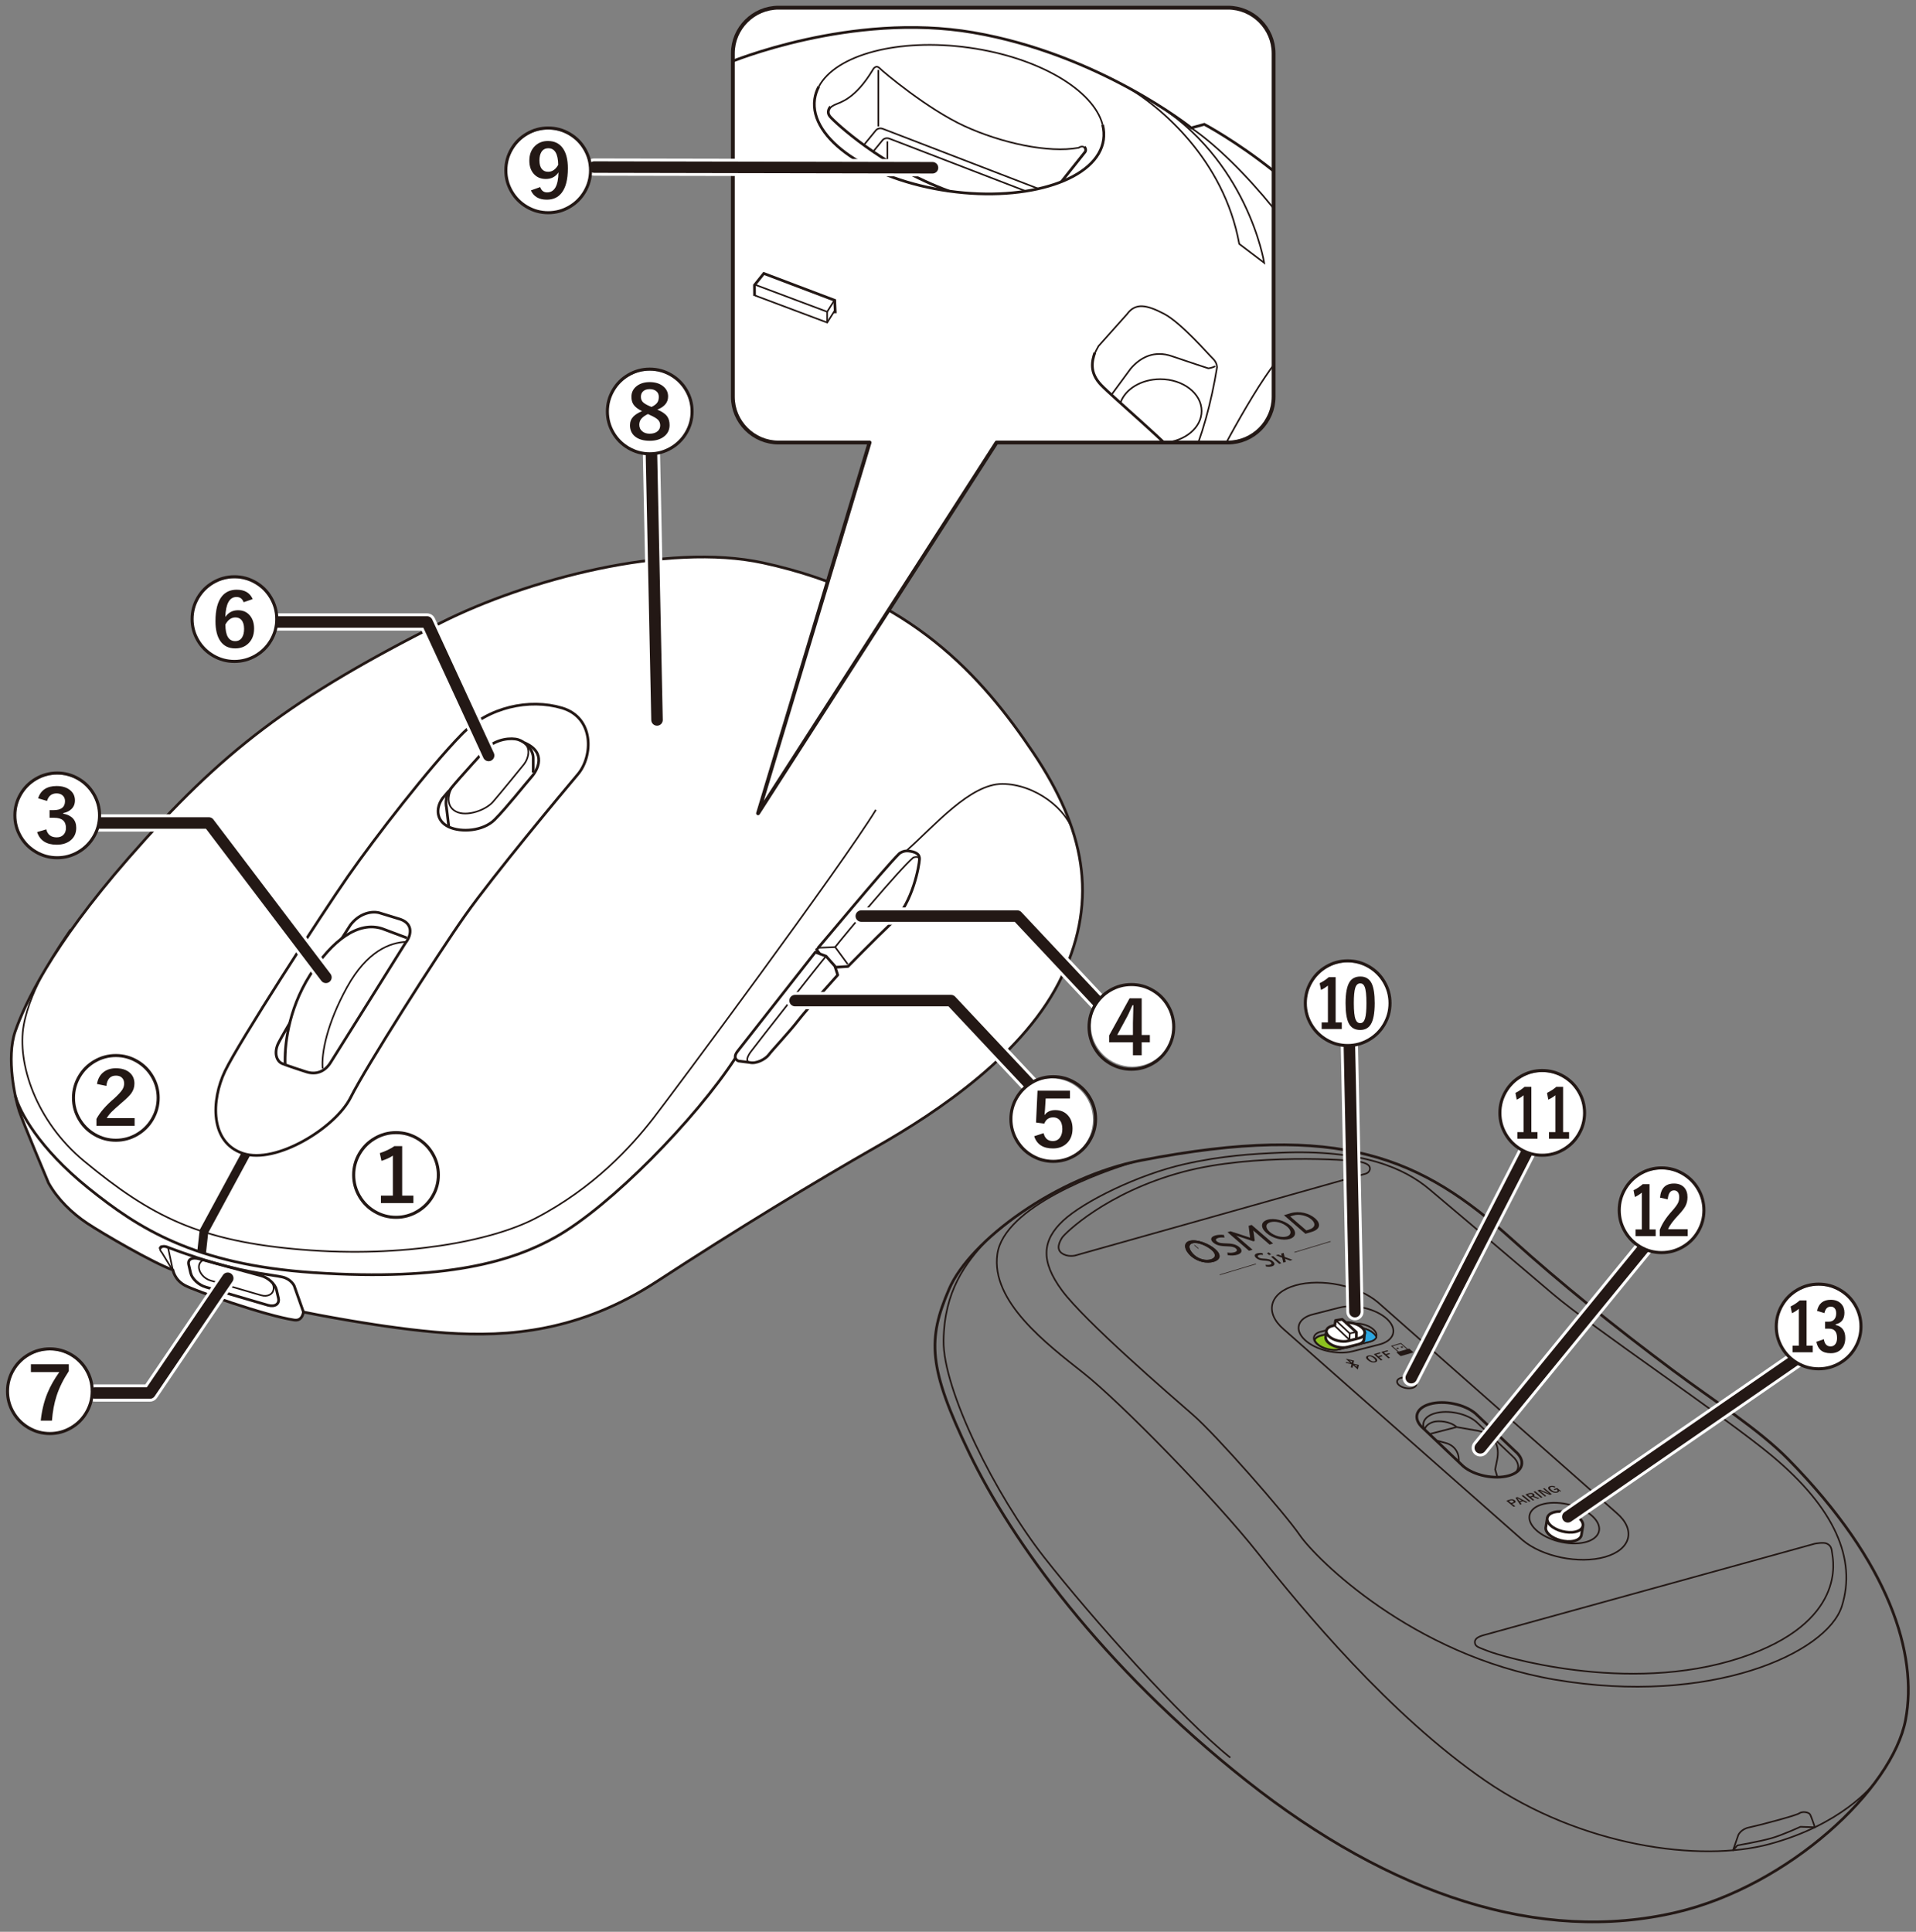 <?xml version="1.0" encoding="UTF-8"?>
<svg xmlns="http://www.w3.org/2000/svg" version="1.1" xmlns:xlink="http://www.w3.org/1999/xlink" viewBox="0 0 500 504.15">
  <rect x="0" y="0" width="500" height="504.15" fill="#808080" stroke="none"/>
  <defs>
    <clipPath id="clippath">
      <rect x="191.244" y="2" width="141.115" height="113.489" rx="11.935" ry="11.935" fill="none"/>
    </clipPath>
  </defs>
  <!-- Generator: Adobe Illustrator 28.6.0, SVG Export Plug-In . SVG Version: 1.2.0 Build 709)  -->
  <g>
    <g id="_レイヤー_1" data-name="レイヤー_1">
      <g>
        <path d="M79.188,342.405s21.242,4.382,37.328,5.464c16.086,1.081,34.739-.27,55.015-13.517,20.276-13.247,41.633-26.223,57.313-35.145,15.68-8.921,38.93-24.331,48.392-44.607,9.462-20.276,5.677-38.389-7.57-58.124-13.247-19.735-31.875-41.203-70.534-49.584-24.979-5.415-61.763,4.385-83.971,15.574-39.062,19.681-57.175,33.469-81.647,61.496-20.383,23.344-27.1,38.218-29.532,45.167-2.432,6.949,0,17.719,1.042,20.846s7.644,18.761,7.644,18.761c2.394,4.262,6.083,7.839,10.108,10.522s17.105,10.286,22.36,12.186c0,0,.387,2.525,3.095,3.995s21.096,7.936,28.557,9.055c1.548.232,2.167-.851,2.399-2.09Z" fill="#fff" stroke="#231815" stroke-linejoin="round" stroke-width=".709"/>
        <path d="M4.001,285.995c1.023,3.98,6.044,13.572,19.021,24.025s27.609,20.002,58.72,22.092c34.977,2.349,52.25-3.078,63.295-9.295,14.328-8.065,36.497-30.774,46.86-46.68" fill="none" stroke="#231815" stroke-linejoin="round" stroke-width=".709"/>
        <path d="M18.404,242.514c-3.05,4.429-10.453,15.148-12.22,25.012s3.093,24.994,15.754,35.483c17.464,14.468,30.183,20.907,56.832,23.115,26.649,2.208,49.568-2.279,60.807-8.098,15.464-8.006,25.324-18.993,30.919-26.207s49.158-65.876,58.079-80.475" fill="none" stroke="#231815" stroke-linejoin="round" stroke-width=".425"/>
        <path d="M45.204,331.742l-2.932-4.815s-1.161-1.238-.077-1.78" fill="none" stroke="#231815" stroke-linejoin="round" stroke-width=".425"/>
        <path d="M79.188,342.405l-2.413-6.837s-.76-1.753-3.082-2.295-8.513-1.006-17.645-3.637c-6.529-1.881-12.383-4.179-12.383-4.179,0,0-1.528-.642-1.925.453" fill="none" stroke="#231815" stroke-linejoin="round" stroke-width=".709"/>
        <line x1="45.068" y1="331.27" x2="43.898" y2="325.766" fill="none" stroke="#231815" stroke-linejoin="round" stroke-width=".425"/>
        <path d="M71.142,334.962c.188.417.286.851.27,1.274h0c-.059,1.493-1.525,2.302-3.258,1.798l-13.209-3.842c-1.733-.504-3.103-2.138-3.045-3.631h0c.029-.746.411-1.322,1.001-1.648" fill="none" stroke="#231815" stroke-linejoin="round" stroke-width=".425"/>
        <path d="M69.949,340.637l-16.225-4.736c-1.837-.499-3.629-2.159-3.981-3.689l-.489-2.124c-.352-1.53.946-2.047,2.783-1.549l16.142,4.41c1.837.499,3.629,2.159,3.981,3.689l.489,2.124c.352,1.53-.863,2.374-2.701,1.875Z" fill="none" stroke="#231815" stroke-linejoin="round" stroke-width=".709"/>
        <path d="M53.753,326.986l-2.285-.251.607-5.498c.017-.15.062-.296.135-.428l10.785-19.917,2.326.546-10.985,20.278-.582,5.271Z" fill="#231815"/>
        <path d="M236.684,221.888c7.299-6.488,16.491-17.302,24.872-17.302s17.157,6.523,18.73,13.307" fill="none" stroke="#231815" stroke-linejoin="round" stroke-width=".425"/>
        <g>
          <path d="M221.288,252.215l-4.461.297s-3.941-4.759-3.718-4.759,17.548-21.043,21.564-24.984c0,0,1.041-.892,2.528-.669s2.826.595,2.751,2.156-1.71,11.302-6.99,16.359-11.674,11.6-11.674,11.6Z" fill="#fff" stroke="#231815" stroke-linejoin="round" stroke-width=".709"/>
          <polyline points="213.495 247.347 217.942 247.159 221.214 251.62" fill="none" stroke="#231815" stroke-linejoin="round" stroke-width=".425"/>
          <path d="M217.942,247.159c2.454-3.123,16.656-20.151,20.374-23.348,0,0,1.413-.595,1.636.446" fill="none" stroke="#231815" stroke-linejoin="round" stroke-width=".425"/>
        </g>
        <path d="M90.788,228.736c-6.982,10.029-28.476,43.255-32.081,50.825s-3.965,18.564,4.686,21.447,24.151-6.669,28.116-14.599,22.529-37.127,29.918-47.581,25.412-32.081,29.377-36.767c3.965-4.686,4.326-14.779-4.145-17.302s-19.158-.275-26.133,6.849c-8.471,8.651-22.625,26.911-29.738,37.127Z" fill="none" stroke="#231815" stroke-linejoin="round" stroke-width=".709"/>
        <path d="M82.497,255.411s-8.561,14.238-9.823,16.761-.541,4.776.991,5.407,6.038,2.073,6.038,2.073c2.794.991,5.082-.039,6.524-2.292s19.61-31.321,19.61-31.321c1.352-1.622,2.253-4.866-1.352-6.128l-5.587-1.712c-2.343-.541-5.407.451-7.48,3.244l-8.921,13.968Z" fill="#fff" stroke="#231815" stroke-linejoin="round" stroke-width=".709"/>
        <path d="M74.414,277.867c-.207-4.433.604-14.075,6.462-23.357s12.706-14.148,18.834-12.166l6.488,2.433" fill="#fff" stroke="#231815" stroke-linejoin="round" stroke-width=".709"/>
        <path d="M84.202,278.865c-.378-4.059,1.2-11.871,6.383-21.26,5.183-9.389,11.194-11.661,15.437-11.802" fill="none" stroke="#231815" stroke-linejoin="round" stroke-width=".425"/>
        <path d="M117.192,206.343l-1.69,1.96c-1.96,2.771-1.554,6.015,1.622,7.502,3.177,1.487,8.921,1.149,11.963-1.892s8.11-9.462,9.665-11.219,3.988-6.353-1.892-8.854" fill="#fff" stroke="#231815" stroke-linejoin="round" stroke-width=".709"/>
        <path d="M117.124,215.805l-.608-5.069s-.743-2.636,1.284-5.137,9.192-10.341,9.192-10.341c2.703-2.501,6.488-2.771,8.246-2.23s3.852,2.433,3.92,4.731v3.852" fill="#fff" stroke="#231815" stroke-linejoin="round" stroke-width=".709"/>
        <path d="M118.211,205.103c-1.273,1.88-2.01,5.25.783,6.692s7.75-.36,9.642-2.523,8.11-9.823,8.11-9.823c1.081-1.352,2.409-5.014-1.274-6.337" fill="none" stroke="#231815" stroke-linejoin="round" stroke-width=".425"/>
        <g>
          <path d="M192.529,274.277c1.651-2.09,20.242-25.788,20.242-25.788l2.792,1.05,2.305,2.603.744,2.305s-8.105,8.997-10.336,11.897-6.841,7.808-7.659,8.923-3.272,2.454-4.982,2.008l-2.9-.372s-1.822-.579-.206-2.625Z" fill="#fff" stroke="#231815" stroke-linejoin="round" stroke-width=".709"/>
          <path d="M215.563,249.538c-1.487,1.71-17.502,22.079-19.556,24.835,0,0-2.339,2.9.057,2.974" fill="none" stroke="#231815" stroke-linejoin="round" stroke-width=".425"/>
        </g>
      </g>
      <path d="M203.179,115.489h23.749s-29.107,96.761-29.107,96.761l62.24-96.761h60.364c6.564,0,11.935-5.371,11.935-11.935V13.935c0-6.564-5.371-11.935-11.935-11.935h-117.245c-6.564,0-11.935,5.371-11.935,11.935v89.62c0,6.564,5.371,11.935,11.935,11.935Z" fill="#fff"/>
      <g clip-path="url(#clippath)">
        <g>
          <path d="M68.954,107.53c14.505-21.017,52.228-61.232,71.765-74.849,19.537-13.617,39.646-18.187,49.71-16.411,0,0,31.701-13.244,63.511-7.781,32.972,5.663,56.925,24.896,56.925,24.896l3.411-.938s32.934,17.359,44.775,44.593c11.841,27.234,12.433,71.044-7.4,103.31" fill="none" stroke="#231815" stroke-miterlimit="10" stroke-width=".709"/>
          <path d="M190.517,16.233c-7.837,3.332-32.194,13.273-51.041,27.77-18.847,14.498-48.671,46.185-61.718,65.239" fill="none" stroke="#231815" stroke-miterlimit="10" stroke-width=".425"/>
          <path d="M132.846,51.61c6.587-1.767,8.598-1.911,13.569-2.221,4.971-.311,12.012-2.175,15.43-5.695,3.417-3.521,8.491-9.527,8.491-9.527,0,0,2.708-2.441.828-3.417" fill="none" stroke="#231815" stroke-miterlimit="10" stroke-width=".709"/>
          <path d="M213.676,22.599c4.413-8.285,20.731-12.749,39.234-10.154,18.212,2.554,32.508,11.1,34.827,20.121" fill="none" stroke="#231815" stroke-miterlimit="10" stroke-width=".425"/>
          <path d="M287.736,32.565c.331,1.289.418,2.587.237,3.879-1.449,10.336-19.498,16.35-40.312,13.431-20.814-2.918-36.513-13.664-35.063-24,.161-1.148.526-2.242,1.078-3.277" fill="none" stroke="#231815" stroke-miterlimit="10" stroke-width=".709"/>
          <path d="M276.964,47.442l6.039-7.581s.725-.621,0-1.553" fill="none" stroke="#231815" stroke-miterlimit="10" stroke-width=".709"/>
          <path d="M216.728,27.849s-1.243,1.243-.104,2.589,13.404,12.986,31.037,19.437" fill="none" stroke="#231815" stroke-miterlimit="10" stroke-width=".709"/>
          <path d="M309.582,121.462c-4.142-5.109-19.054-17.673-22.23-20.987s-2.347-6.351-1.657-8.422" fill="none" stroke="#231815" stroke-miterlimit="10" stroke-width=".709"/>
          <polyline points="196.908 77.233 196.882 74.417 199.32 71.37 217.827 78.376 217.976 81.746" fill="none" stroke="#231815" stroke-miterlimit="10" stroke-width=".709"/>
          <path d="M281.628,178.195l24.82-46.703s.734-1.616,2.35-.441l9.987,4.7s1.616.441,1.469,3.231c-.147,2.79-2.871,19.346-8.256,28.045-5.385,8.699-10.77,17.811-10.77,17.811" fill="none" stroke="#231815" stroke-miterlimit="10" stroke-width=".709"/>
          <path d="M303.51,136.302l2.292-9.091-1.107-.474s-16.68,22.293-21.028,29.644" fill="none" stroke="#231815" stroke-miterlimit="10" stroke-width=".709"/>
          <path d="M171.582,31.162s-.409-.934-2.44-.773c-2.031.16-7.698.565-13.417,3.421,0,0-16.019,10.206-23.306,18.014" fill="none" stroke="#231815" stroke-miterlimit="10" stroke-width=".425"/>
          <line x1="154.79" y1="34.414" x2="165.667" y2="38.994" fill="none" stroke="#231815" stroke-miterlimit="10" stroke-width=".425"/>
          <path d="M140.906,49.785c0-4.915,4.822-8.9,10.771-8.9,3.709,0,6.979,1.549,8.917,3.906" fill="none" stroke="#231815" stroke-miterlimit="10" stroke-width=".425"/>
          <path d="M216.198,28.808s.148-.752,1.62-1.453,5.324-1.401,10.018-9.247c0,0,.701-1.331,1.751-.28s12.47,10.648,22.067,15.062c9.597,4.413,21.927,7.145,29.843,5.674,0,0,1.101-.853,1.776.239" fill="none" stroke="#231815" stroke-miterlimit="10" stroke-width=".425"/>
          <line x1="229.223" y1="18.253" x2="229.223" y2="32.992" fill="none" stroke="#231815" stroke-miterlimit="10" stroke-width=".425"/>
          <path d="M225.575,37.675l3.021-3.69s.691-.842,1.902-.325l40.502,15.599" fill="none" stroke="#231815" stroke-miterlimit="10" stroke-width=".425"/>
          <path d="M227.835,39.604l2.498-3.051s.691-.842,1.902-.325l35.466,13.66" fill="none" stroke="#231815" stroke-miterlimit="10" stroke-width=".425"/>
          <line x1="231.571" y1="36.893" x2="231.571" y2="42.009" fill="none" stroke="#231815" stroke-miterlimit="10" stroke-width=".425"/>
          <polyline points="196.989 74.283 215.853 81.362 217.758 78.35" fill="none" stroke="#231815" stroke-miterlimit="10" stroke-width=".425"/>
          <polyline points="196.989 77.099 215.853 84.177 217.758 81.165" fill="none" stroke="#231815" stroke-miterlimit="10" stroke-width=".425"/>
          <line x1="215.853" y1="81.362" x2="215.853" y2="84.177" fill="none" stroke="#231815" stroke-miterlimit="10" stroke-width=".425"/>
          <path d="M310.865,33.386c12.951,8.841,31.453,30.91,39.227,49.19" fill="none" stroke="#231815" stroke-miterlimit="10" stroke-width=".425"/>
          <path d="M293.994,22.644c8.633,5.034,25.378,18.861,29.401,41.016l6.514,4.938s-4.243-27.093-29.284-42.16" fill="none" stroke="#231815" stroke-miterlimit="10" stroke-width=".425"/>
          <path d="M359.795,78.816c-8.285-.455-17.249,8.784-26.362,25.353-8.306,15.101-13.902,25.563-13.902,25.563l-.102,6.432" fill="none" stroke="#231815" stroke-miterlimit="10" stroke-width=".425"/>
          <path d="M319.527,130.038l-7.904,2.092s6.849-14.829,15.286-28.686c8.491-13.945,16.035-21.374,23.512-20.887" fill="none" stroke="#231815" stroke-miterlimit="10" stroke-width=".425"/>
          <path d="M311.162,132.163s-1.166-5.178-3.927-11.253c0,0-13.945,14.36-26.786,35.07" fill="none" stroke="#231815" stroke-miterlimit="10" stroke-width=".425"/>
          <path d="M319.938,137.683s-.311-1.296-1.192.467l-21.97,43.892" fill="none" stroke="#231815" stroke-miterlimit="10" stroke-width=".425"/>
          <path d="M310.617,120.565c2.9-6.075,5.523-15.602,6.973-24.715,0,0,0-1.243-1.036-2.209-1.036-.967-8.284-9.389-12.772-11.736-4.487-2.347-7.456-2.969-9.665.069l-7.456,8.353s-1.068,1.873-1.26,2.675" fill="none" stroke="#231815" stroke-miterlimit="10" stroke-width=".425"/>
          <path d="M290.037,103.031l4.978-6.767c2.692-3.176,6.351-4.833,10.77-3.314,4.418,1.519,9.527,3.176,9.527,3.176,0,0,.967-.069,1.795-.552" fill="none" stroke="#231815" stroke-miterlimit="10" stroke-width=".425"/>
          <path d="M292.376,105.149c1.211-3.57,5.417-6.204,10.419-6.204,5.948,0,10.77,3.724,10.77,8.319,0,4.33-4.282,7.887-9.754,8.282" fill="none" stroke="#231815" stroke-miterlimit="10" stroke-width=".425"/>
        </g>
      </g>
      <path d="M203.179,115.489h23.749s-29.107,96.761-29.107,96.761l62.24-96.761h60.364c6.564,0,11.935-5.371,11.935-11.935V13.935c0-6.564-5.371-11.935-11.935-11.935h-117.245c-6.564,0-11.935,5.371-11.935,11.935v89.62c0,6.564,5.371,11.935,11.935,11.935Z" fill="none" stroke="#231815" stroke-linejoin="round"/>
      <g>
        <g>
          <g>
            <g>
              <path d="M310.408,323.829c-1.874.564-1.232,2.605.405,4.021,1.691,1.462,4.068,2.012,5.924,1.452,1.856-.559,2.062-1.887.372-3.349-1.637-1.415-4.827-2.688-6.701-2.124ZM315.984,328.651c-1.279.385-3.003-.003-4.248-1.079-1.23-1.063-1.979-2.669-.575-3.091s3.795.688,5.024,1.751c1.245,1.077,1.078,2.034-.201,2.42Z" fill="#231815"/>
              <g>
                <path d="M310.408,323.829c-1.874.564-1.232,2.605.405,4.021,1.691,1.462,4.068,2.012,5.924,1.452s2.062-1.887.372-3.349c-1.637-1.415-4.827-2.688-6.701-2.124ZM315.984,328.651c-1.279.385-3.003-.003-4.248-1.079-1.23-1.063-1.979-2.669-.575-3.091s3.795.688,5.024,1.751c1.245,1.077,1.078,2.034-.201,2.42Z" fill="#231815"/>
                <path d="M312.762,325.864c-.05.015-.121,0-.161-.034l-.945-.817c-.039-.034-.031-.073.019-.088s.121,0,.161.034l.945.817c.039.034.031.073-.019.088Z" fill="#231815"/>
                <path d="M318.278,332.7c-.039-.034-.031-.073.019-.088l9.322-2.808c.05-.015.121,0,.161.034s.031.073-.019.088l-9.322,2.808c-.05.015-.121,0-.161-.034Z" fill="#231815"/>
              </g>
              <g>
                <path d="M320.163,324.498c-1.179-.048-2.034-.032-2.641-.557-.423-.365-.201-.692.326-.851.564-.17,1.016-.19,1.686-.096l-.13-.695c-.835-.107-1.624-.066-2.299.137-1.212.365-1.338,1.12-.508,1.837,1.068.924,2.403.934,3.772.996.855.038,1.644.105,2.12.517.53.458.312.82-.373,1.026-.463.139-1.192.189-1.822.065l.064.671c1.043.179,1.864.102,2.549-.105,1.129-.34,1.504-1.116.497-1.987-.937-.811-2.159-.918-3.242-.959Z" fill="#231815"/>
                <path d="M336.778,316.616l-1.721.519,5.61,4.851,1.638-.493c2.313-.697,2.432-2.202.872-3.551-1.529-1.322-4.094-2.019-6.398-1.325ZM341.501,320.928l-.601.181-4.227-3.655.777-.234c1.619-.488,3.626.028,4.771,1.018,1.045.904,1.279,2.088-.72,2.69Z" fill="#231815"/>
                <path d="M326.224,322.994l-5.105-1.661-.787.237,5.61,4.851.925-.279-4.065-3.515c-.092-.08-.203-.154-.218-.167.025.011.14.056.208.072l4.267,1.412.194-.059.194-.059-.359-2.589c.006-.038-.017-.111-.023-.128.015.013.089.099.181.178l4.065,3.515.925-.279-5.61-4.851-.787.237.382,3.084Z" fill="#231815"/>
                <path d="M330.749,318.325c-1.771.534-1.888,2.038-.251,3.454,1.691,1.462,4.291,2.085,6.045,1.557s1.942-1.992.251-3.454c-1.637-1.415-4.274-2.091-6.045-1.557ZM335.79,322.684c-1.209.364-3.174-.092-4.419-1.169-1.23-1.063-1.195-2.14.131-2.539s3.189.105,4.419,1.169c1.245,1.077,1.078,2.175-.131,2.539Z" fill="#231815"/>
              </g>
              <g>
                <path d="M331.953,330.471c-.422.127-.937.167-1.603.036l-.074-.443c.404.09.861.067,1.146-.019.422-.127.542-.362.185-.671-.321-.278-.822-.332-1.364-.368-.867-.059-1.71-.083-2.43-.705-.559-.484-.517-.979.23-1.204.416-.125.912-.142,1.444-.061l.117.46c-.427-.07-.711-.063-1.059.041-.325.098-.449.31-.164.556.409.354.948.354,1.694.401.686.041,1.462.127,2.093.673.678.587.48,1.093-.216,1.303Z" fill="#231815"/>
                <path d="M331.189,327.543l-.595-.515.542-.163.595.515-.542.163ZM333.835,329.831l-2.154-1.863.542-.163,2.154,1.863-.542.163Z" fill="#231815"/>
                <path d="M336.646,328.984l-1.115-.413c-.076-.025-.178-.067-.194-.074,0,.006.038.079.04.121l.175.696-.661.199-.308-1.29-1.681-.623.661-.199.727.27c.07.027.188.076.188.076,0,0-.032-.081-.039-.127l-.112-.449.644-.194.257,1.04,2.08.768-.661.199Z" fill="#231815"/>
              </g>
            </g>
            <path d="M347.266,323.967c-.039-.034-.111-.049-.161-.034l-9.322,2.808c-.05.015-.058.054-.019.088s.111.049.161.034l9.322-2.808c.05-.015.058-.054.019-.088Z" fill="#231815"/>
          </g>
          <g>
            <path d="M393.075,391.654l.838-.277c.565-.187,1.031-.128,1.4.174.192.157.254.305.184.441-.062.122-.225.226-.488.312l-.4.132.811.665-.413.136-1.933-1.584ZM393.739,391.724l.618.507.388-.128c.312-.103.363-.24.153-.412-.203-.166-.455-.2-.757-.1l-.403.133Z" fill="#231815"/>
            <path d="M395.986,390.693l2.665,1.342-.432.143-.77-.399-.729.241.363.533-.391.129-1.206-1.825.499-.165ZM397.127,391.598l-.531-.275c-.073-.039-.278-.154-.616-.344l-.027.009c.13.165.239.31.327.436l.266.366.581-.192Z" fill="#231815"/>
            <path d="M397.488,390.196l1.933,1.584-.417.138-1.933-1.584.417-.138Z" fill="#231815"/>
            <path d="M398.056,390.009l.853-.282c.561-.185,1.016-.134,1.366.153.129.106.191.209.186.311-.003.09-.059.172-.165.247l1.464.57-.444.147-1.347-.551-.105.038-.336.111.864.708-.403.133-1.933-1.584ZM398.711,390.082l.568.466.414-.137c.309-.102.368-.233.175-.391-.186-.152-.428-.179-.725-.081l-.432.143Z" fill="#231815"/>
            <path d="M400.612,389.164l1.933,1.584-.417.138-1.933-1.584.417-.138Z" fill="#231815"/>
            <path d="M403.036,388.364l1.933,1.584-.505.167-1.571-.627c-.337-.136-.664-.273-.979-.411l-.042.014c.228.171.468.359.719.565l.937.768-.38.125-1.933-1.584.621-.205,1.349.539c.341.14.667.286.978.439l.042-.014c-.283-.209-.529-.399-.738-.57l-.811-.665.379-.125Z" fill="#231815"/>
            <path d="M405.956,388.012l-.324.197c-.317-.19-.609-.241-.877-.152-.198.066-.28.174-.245.325.032.137.162.299.387.483.256.21.51.348.763.414.212.055.404.054.575-.003.312-.103.314-.305.005-.606l-.554.183-.259-.212.94-.31,1.018.835-.275.091-.327-.215c.04.108.027.204-.041.288-.059.072-.155.13-.289.174-.323.107-.671.109-1.046.007-.337-.091-.652-.257-.945-.498-.335-.275-.485-.522-.449-.743.031-.187.19-.327.478-.422.257-.085.524-.106.803-.064.231.036.452.112.664.23Z" fill="#231815"/>
          </g>
          <path d="M297.79,302.827c-21.906,4.243-44.635,20.846-50.119,33.604-5.62,13.074-5.517,20.407,5.276,42.779,11.01,22.823,34.314,55.438,72.356,85.534,37.68,29.81,76.645,42.718,112.329,34.28,29.107-6.882,56.231-32.002,59.664-50.251,3.195-16.984-4.048-40.85-30.587-67.893-7.733-7.88-19.711-15.481-30.12-23.25-15.194-11.341-29.414-22.796-41.807-33.985-23.82-21.505-44.717-30.944-96.991-20.817Z" fill="none" stroke="#231815" stroke-linejoin="round" stroke-width=".709"/>
          <path d="M257.607,323.567c-5.771,6.156-11.173,13.379-11.377,26.259-.204,12.879,13.636,40.5,26.254,56.578,12.618,16.078,35.713,41.95,48.577,52.292" fill="none" stroke="#231815" stroke-linejoin="round" stroke-width=".425"/>
          <path d="M296.356,303.126c-9.12,2.64-34.319,11.79-36.085,24.15s12.864,23.459,22.45,31.026c9.585,7.567,34.305,32.792,45.656,47.169,11.351,14.378,34.305,42.125,59.277,59.277,24.972,17.153,56.067,21.368,74.085,16.513,18.685-5.034,26.812-15.013,27.821-16.424" fill="none" stroke="#231815" stroke-linejoin="round" stroke-width=".425"/>
          <path d="M452.253,482.872l1.381-3.999s.683-1.536,2.816-1.962,12.201-3.072,13.054-3.669,2.56-.341,2.901.341,1.215,3.289,1.215,3.289l-3.774-.132s-4.607,2.133-7.594,2.986c-2.986.853-8.873,1.877-8.873,1.877l-1.125,1.268Z" fill="none" stroke="#231815" stroke-linejoin="round" stroke-width=".425"/>
          <path d="M309.08,303.818c-12.055,2.722-26.317,9.753-31.656,14.756-5.456,5.112-5.977,10.519-.235,18.26,5.941,8.01,28.06,27.124,34.12,32.398,6.099,5.309,23.879,25.561,27.915,31.446,4.036,5.886,29.196,31.306,66.592,37.668,40.527,6.895,70.964-6.895,74.832-19.17s-1.85-25.561-18.161-39.182c-12.366-10.326-46.917-33.464-57.343-42.377-10.426-8.913-26.992-22.933-32.119-27.242-6.544-5.501-17.46-10.449-38.978-9.548-7.095.297-15.191.782-24.966,2.989Z" fill="none" stroke="#231815" stroke-linejoin="round" stroke-width=".425"/>
          <path d="M280.577,327.655l75.626-21.295s1.294-.253,1.294-1.42c0-.767-.694-1.42-3.062-1.831-2.364-.41-27.319-2.192-45.733,2.727-20.047,5.355-30.9,16.144-31.53,17.153s-1.64,2.901-.126,4.036,3.531.631,3.531.631Z" fill="none" stroke="#231815" stroke-linejoin="round" stroke-width=".425"/>
          <path d="M387.149,426.744l86.435-23.879s2.247-.435,3.111-.038c1.063.488,1.276,1.153,1.444,2.666s3.979,17.93-23.894,27.137c-29.741,9.824-63.229-.673-65.751-1.682s-3.464-1.143-3.61-2.191c-.136-.98.694-1.579,2.264-2.013Z" fill="none" stroke="#231815" stroke-linejoin="round" stroke-width=".425"/>
          <path d="M397.277,401.882l-62.272-54.963c-5.103-4.374-3.742-9.533,3.024-11.465h0c6.766-1.932,16.477.066,21.579,4.44l62.272,54.963c5.103,4.374,3.742,9.533-3.024,11.465h0c-6.766,1.932-16.477-.066-21.579-4.44Z" fill="none" stroke="#231815" stroke-linejoin="round" stroke-width=".425"/>
          <path d="M381.84,382.648l-10.408-9.879c-2.821-2.418-2.069-5.271,1.672-6.339h0c3.741-1.068,9.109.036,11.93,2.455l10.408,9.879c2.821,2.418,2.069,5.271-1.672,6.339h0c-3.741,1.068-9.109-.036-11.93-2.455Z" fill="none" stroke="#231815" stroke-linejoin="round" stroke-width=".709"/>
          <path d="M371.735,373.061c-.883-1.755.112-3.477,2.736-4.226h0c3.376-.964,8.221.033,10.767,2.215l9.393,8.916c1.753,1.503,1.977,3.191.845,4.412" fill="none" stroke="#231815" stroke-linejoin="round" stroke-width=".425"/>
          <path d="M365.081,361.476h0c-.838-.718-.614-1.565.496-1.882h0c1.111-.317,2.705.011,3.543.729h0c.838.718.614,1.565-.496,1.882h0c-1.111.317-2.705-.011-3.543-.729Z" fill="none" stroke="#231815" stroke-linejoin="round" stroke-width=".425"/>
          <path d="M400.775,399.213h0c-2.908-2.765-1.937-5.799,2.156-6.743h0c4.093-.943,9.822.547,12.729,3.312h0c2.908,2.765,1.937,5.799-2.156,6.743h0c-4.093.943-9.822-.547-12.729-3.312Z" fill="none" stroke="#231815" stroke-linejoin="round" stroke-width=".425"/>
          <path d="M413.08,398.147l-.409,2.522c-.16.672-.821,1.223-1.924,1.477h0c-2.096.483-5.029-.28-6.517-1.696h0c-.727-.691-.98-1.415-.806-2.031l.376-2.348" fill="#fff" stroke="#231815" stroke-linejoin="round" stroke-width=".709"/>
          <path d="M404.613,398.062h0c-1.489-1.416-.992-2.969,1.104-3.452h0c2.096-.483,5.029.28,6.517,1.696h0c1.489,1.416.992,2.969-1.104,3.452h0c-2.096.483-5.029-.28-6.517-1.696Z" fill="#fff" stroke="#231815" stroke-linejoin="round" stroke-width=".709"/>
          <path d="M373.276,374.194l6.853-1.766,5.693.995c2.442.499,3.851,1.99,4.481,3.125.631,1.135.715,2.775.378,4.456l-.504,2.48.547,1.892" fill="none" stroke="#231815" stroke-linejoin="round" stroke-width=".425"/>
          <path d="M374.728,375.898l2.584.692c2.817.799,3.586,3.279,3.328,4.919" fill="none" stroke="#231815" stroke-linejoin="round" stroke-width=".425"/>
          <path d="M380.129,372.428c-1.687-1.54-4.751-1.724-6.054-1.345s-2.144,1.219-2.186,1.808" fill="none" stroke="#231815" stroke-linejoin="round" stroke-width=".425"/>
          <path d="M343.637,350.714h0c-1.348-1.261-.899-2.684.998-3.163l7.913-2.001c1.896-.479,4.551.162,5.898,1.423h0c1.348,1.261.899,2.684-.998,3.163l-7.913,2.001c-1.896.479-4.551-.162-5.898-1.423Z" fill="none" stroke="#231815" stroke-linejoin="round" stroke-width=".425"/>
          <path d="M342.952,349.744c.222-.518.79-.944,1.67-1.166l7.913-2.001c1.896-.479,4.551.162,5.898,1.423h0c.382.357.62.728.721,1.086" fill="none" stroke="#231815" stroke-linejoin="round" stroke-width=".425"/>
          <path d="M340.509,349.678h0c-2.837-2.655-1.892-5.651,2.1-6.659l6.948-1.771c3.993-1.007,9.581.34,12.418,2.995h0c2.837,2.655,1.892,5.651-2.1,6.659l-6.948,1.771c-3.993,1.007-9.581-.34-12.418-2.995Z" fill="none" stroke="#231815" stroke-linejoin="round" stroke-width=".425"/>
          <g>
            <path d="M348.657,347.591l-3.965,1.003c-.828.209-1.372.601-1.619,1.078.11.339.333.687.693,1.024,1.348,1.261,4.002,1.901,5.898,1.423l3.055-.773" fill="#8dc21f" stroke="#231815" stroke-linejoin="round" stroke-width=".425"/>
            <path d="M348.657,347.591l3.947-.998c1.896-.479,4.551.162,5.899,1.423h0c.251.235.44.475.568.714l.138.262c-.235.498-.777.911-1.632,1.126l-4.858,1.229-4.063-3.755Z" fill="#2ca6e0" stroke="#231815" stroke-linejoin="round" stroke-width=".425"/>
          </g>
          <g>
            <path d="M356.13,347.578l-.163,1.781c.026.654-.502,1.224-1.513,1.479l-2.814.717c-1.617.408-3.88-.138-5.029-1.213h0c-.46-.431-.675-.883-.663-1.298l.231-1.894" fill="#fff" stroke="#231815" stroke-linejoin="round" stroke-width=".709"/>
            <path d="M351.277,345.195c1.532-.154,3.207.397,4.212,1.337h0c1.149,1.075.766,2.289-.851,2.697l-2.814.717c-1.617.408-3.88-.138-5.029-1.213h0c-1.149-1.075-.766-2.289.851-2.697l.697-.178.183-1.255,1.735-.292,1.016.883Z" fill="#fff" stroke="#231815" stroke-linejoin="round" stroke-width=".709"/>
            <polyline points="351.284 345.232 353.973 347.666 353.965 349.401" fill="none" stroke="#231815" stroke-linejoin="round" stroke-width=".709"/>
            <polyline points="348.209 345.893 352.161 349.654 352.239 348 348.576 344.562" fill="none" stroke="#231815" stroke-linejoin="round" stroke-width=".425"/>
            <line x1="352.204" y1="347.986" x2="353.919" y2="347.626" fill="none" stroke="#231815" stroke-linejoin="round" stroke-width=".425"/>
          </g>
        </g>
        <g>
          <g id="Bug">
            <path id="Bug-2" data-name="Bug" d="M352.177,355.076l.697.158-.087.383-.61-.541h0ZM354.044,356.732l.087-.383-.696-.158.609.541h0ZM352.692,356.024l-1.508-.343.054-.24,1.2.272-1.259-1.117,2.182.494-.18.793,1.441.326-.272,1.2-1.259-1.117-.15.66-.437-.099.186-.83h0Z" fill="#231815" fill-rule="evenodd"/>
          </g>
          <g>
            <path d="M367.386,352.063l-1.787-1.585-2.612.751,1.787,1.585-.376.108,1.017.902c.056.049.165.071.245.048l3.077-.885c.079-.023.099-.081.043-.131l-1.017-.902-.376.108ZM363.4,351.323l2.147-.617,1.597,1.417-2.147.617-1.597-1.417Z" fill="#231815"/>
            <polygon points="364.632 352.081 365.086 351.95 364.8 351.696 364.345 351.827 364.632 352.081" fill="#231815"/>
            <polygon points="365.754 351.758 366.209 351.627 365.922 351.373 365.468 351.504 365.754 351.758" fill="#231815"/>
          </g>
          <g>
            <path d="M356.984,353.789c.335-.096.689-.087,1.063.028.335.103.644.281.928.532.325.288.467.54.427.756-.033.184-.195.317-.486.401-.335.096-.69.087-1.065-.029-.335-.103-.644-.28-.927-.531-.325-.288-.468-.541-.427-.758.034-.183.196-.316.486-.399ZM357.234,354.011c-.195.056-.275.159-.242.308.03.138.154.303.373.497.249.22.496.369.743.445.205.063.393.07.561.022.193-.055.273-.158.239-.309-.031-.137-.155-.302-.372-.495-.25-.222-.497-.37-.743-.446-.205-.063-.391-.071-.559-.023Z" fill="#231815"/>
            <path d="M360.065,352.94l.257.228-1.16.333.503.446.877-.252.257.228-.877.252.85.754-.421.121-1.867-1.656,1.581-.455Z" fill="#231815"/>
            <path d="M362.028,352.376l.257.228-1.16.333.503.446.877-.252.257.228-.877.252.85.754-.421.121-1.867-1.656,1.581-.455Z" fill="#231815"/>
          </g>
        </g>
      </g>
    </g>
    <g id="_レイヤー_2" data-name="レイヤー_2">
      <g>
        <line x1="352.025" y1="267.57" x2="353.588" y2="342.308" fill="none" stroke="#fff" stroke-linecap="round" stroke-linejoin="round" stroke-width="4.5"/>
        <line x1="352.025" y1="267.57" x2="353.588" y2="342.308" fill="none" stroke="#231815" stroke-linecap="round" stroke-linejoin="round" stroke-width="3"/>
      </g>
      <g>
        <path d="M362.479,261.937c0,5.971-4.831,10.802-10.799,10.802s-10.804-4.831-10.804-10.802c0-6.038,4.875-10.802,10.804-10.802s10.799,4.764,10.799,10.802Z" fill="#fff"/>
        <path d="M351.689,250.358c2.07,0,3.996.523,5.777,1.57,1.727,1.008,3.094,2.375,4.102,4.102,1.047,1.781,1.57,3.707,1.57,5.777s-.523,3.996-1.57,5.777c-1.008,1.727-2.375,3.094-4.102,4.102-1.781,1.047-3.707,1.57-5.777,1.57s-3.996-.523-5.777-1.57c-1.727-1.008-3.094-2.375-4.102-4.102-1.047-1.781-1.57-3.707-1.57-5.777s.523-3.996,1.57-5.777c1.008-1.727,2.375-3.094,4.102-4.102,1.781-1.047,3.707-1.57,5.777-1.57ZM351.689,251.155c-1.922,0-3.711.488-5.367,1.465-1.602.945-2.875,2.219-3.82,3.82-.977,1.656-1.465,3.445-1.465,5.367s.488,3.711,1.465,5.367c.945,1.602,2.219,2.875,3.82,3.82,1.656.977,3.445,1.465,5.367,1.465s3.711-.488,5.367-1.465c1.602-.945,2.875-2.219,3.82-3.82.977-1.656,1.465-3.445,1.465-5.367s-.488-3.711-1.465-5.367c-.945-1.602-2.219-2.875-3.82-3.82-1.656-.977-3.445-1.465-5.367-1.465ZM348.549,255.011v11.812h1.605v1.723h-5.25v-1.723h1.629v-9.609c-.625.5-1.227.879-1.805,1.137l-.352-1.758c.867-.422,1.664-.949,2.391-1.582h1.781ZM354.982,254.847c1.391,0,2.379.598,2.965,1.793.531,1.102.797,2.816.797,5.145,0,2.641-.355,4.512-1.066,5.613-.602.93-1.508,1.395-2.719,1.395-1.438,0-2.449-.609-3.035-1.828-.523-1.102-.785-2.82-.785-5.156,0-2.633.359-4.496,1.078-5.59.609-.914,1.531-1.371,2.766-1.371ZM354.982,256.628c-.633,0-1.074.406-1.324,1.219-.242.797-.363,2.109-.363,3.938,0,2.078.156,3.504.469,4.277.25.633.656.949,1.219.949.594,0,1.012-.422,1.254-1.266.234-.805.352-2.117.352-3.938,0-2.086-.152-3.508-.457-4.266-.242-.609-.625-.914-1.148-.914Z" fill="#231815"/>
      </g>
      <g>
        <line x1="400.139" y1="297.42" x2="368.28" y2="359.536" fill="none" stroke="#fff" stroke-linecap="round" stroke-linejoin="round" stroke-width="4.5"/>
        <line x1="400.139" y1="297.42" x2="368.28" y2="359.536" fill="none" stroke="#231815" stroke-linecap="round" stroke-linejoin="round" stroke-width="3"/>
      </g>
      <g>
        <path d="M413.249,290.563c0,5.971-4.831,10.802-10.799,10.802s-10.804-4.831-10.804-10.802c0-6.038,4.875-10.802,10.804-10.802s10.799,4.764,10.799,10.802Z" fill="#fff"/>
        <path d="M402.459,278.985c2.07,0,3.996.523,5.777,1.57,1.727,1.008,3.094,2.375,4.102,4.102,1.047,1.781,1.57,3.707,1.57,5.777s-.523,3.996-1.57,5.777c-1.008,1.727-2.375,3.094-4.102,4.102-1.781,1.047-3.707,1.57-5.777,1.57s-3.996-.523-5.777-1.57c-1.727-1.008-3.094-2.375-4.102-4.102-1.047-1.781-1.57-3.707-1.57-5.777s.523-3.996,1.57-5.777c1.008-1.727,2.375-3.094,4.102-4.102,1.781-1.047,3.707-1.57,5.777-1.57ZM402.459,279.782c-1.922,0-3.711.488-5.367,1.465-1.602.945-2.875,2.219-3.82,3.82-.977,1.656-1.465,3.445-1.465,5.367s.488,3.711,1.465,5.367c.945,1.602,2.219,2.875,3.82,3.82,1.656.977,3.445,1.465,5.367,1.465s3.711-.488,5.367-1.465c1.602-.945,2.875-2.219,3.82-3.82.977-1.656,1.465-3.445,1.465-5.367s-.488-3.711-1.465-5.367c-.945-1.602-2.219-2.875-3.82-3.82-1.656-.977-3.445-1.465-5.367-1.465ZM399.623,283.638v11.812h1.605v1.723h-5.25v-1.723h1.629v-9.609c-.625.5-1.227.879-1.805,1.137l-.328-1.758c.859-.43,1.652-.957,2.379-1.582h1.77ZM407.908,283.638v11.812h1.559v1.723h-5.25v-1.723h1.676v-9.609c-.586.469-1.203.848-1.852,1.137l-.328-1.758c.938-.469,1.746-.996,2.426-1.582h1.77Z" fill="#231815"/>
      </g>
      <g>
        <line x1="431.286" y1="322.83" x2="386.299" y2="377.849" fill="none" stroke="#fff" stroke-linecap="round" stroke-linejoin="round" stroke-width="4.5"/>
        <line x1="431.286" y1="322.83" x2="386.299" y2="377.849" fill="none" stroke="#231815" stroke-linecap="round" stroke-linejoin="round" stroke-width="3"/>
      </g>
      <g>
        <path d="M444.396,315.973c0,5.971-4.831,10.802-10.799,10.802s-10.804-4.831-10.804-10.802c0-6.038,4.875-10.802,10.804-10.802s10.799,4.764,10.799,10.802Z" fill="#fff"/>
        <path d="M433.606,304.395c2.07,0,3.996.523,5.777,1.57,1.727,1.008,3.094,2.375,4.102,4.102,1.047,1.781,1.57,3.707,1.57,5.777s-.523,3.996-1.57,5.777c-1.008,1.727-2.375,3.094-4.102,4.102-1.781,1.047-3.707,1.57-5.777,1.57s-3.996-.523-5.777-1.57c-1.727-1.008-3.094-2.375-4.102-4.102-1.047-1.781-1.57-3.707-1.57-5.777s.523-3.996,1.57-5.777c1.008-1.727,2.375-3.094,4.102-4.102,1.781-1.047,3.707-1.57,5.777-1.57ZM433.606,305.192c-1.922,0-3.711.488-5.367,1.465-1.602.945-2.875,2.219-3.82,3.82-.977,1.656-1.465,3.445-1.465,5.367s.488,3.711,1.465,5.367c.945,1.602,2.219,2.875,3.82,3.82,1.656.977,3.445,1.465,5.367,1.465s3.711-.488,5.367-1.465c1.602-.945,2.875-2.219,3.82-3.82.977-1.656,1.465-3.445,1.465-5.367s-.488-3.711-1.465-5.367c-.945-1.602-2.219-2.875-3.82-3.82-1.656-.977-3.445-1.465-5.367-1.465ZM430.466,309.047v11.812h1.605v1.723h-5.25v-1.723h1.629v-9.609c-.625.5-1.227.879-1.805,1.137l-.352-1.758c.867-.422,1.664-.949,2.391-1.582h1.781ZM433.196,312.551c.219-2.453,1.434-3.68,3.645-3.68,1.164,0,2.062.352,2.695,1.055.555.625.832,1.457.832,2.496,0,.883-.184,1.668-.551,2.355-.328.617-.902,1.359-1.723,2.227-1.531,1.625-2.461,2.891-2.789,3.797h5.121v1.781h-7.301v-1.617c.617-1.625,1.695-3.277,3.234-4.957.797-.906,1.312-1.609,1.547-2.109.203-.43.305-.918.305-1.465,0-.578-.129-1.023-.387-1.336-.242-.297-.57-.445-.984-.445-.938,0-1.48.781-1.629,2.344l-2.016-.445Z" fill="#231815"/>
      </g>
      <g>
        <line x1="469.375" y1="354.305" x2="409.14" y2="395.843" fill="none" stroke="#fff" stroke-linecap="round" stroke-linejoin="round" stroke-width="4.5"/>
        <line x1="469.375" y1="354.305" x2="409.14" y2="395.843" fill="none" stroke="#231815" stroke-linecap="round" stroke-linejoin="round" stroke-width="3"/>
      </g>
      <g>
        <path d="M485.38,346.301c0,5.971-4.831,10.802-10.799,10.802s-10.804-4.831-10.804-10.802c0-6.038,4.875-10.802,10.804-10.802s10.799,4.764,10.799,10.802Z" fill="#fff"/>
        <path d="M474.59,334.723c2.07,0,3.996.523,5.777,1.57,1.727,1.008,3.094,2.375,4.102,4.102,1.047,1.781,1.57,3.707,1.57,5.777s-.523,3.996-1.57,5.777c-1.008,1.727-2.375,3.094-4.102,4.102-1.781,1.047-3.707,1.57-5.777,1.57s-3.996-.523-5.777-1.57c-1.727-1.008-3.094-2.375-4.102-4.102-1.047-1.781-1.57-3.707-1.57-5.777s.523-3.996,1.57-5.777c1.008-1.727,2.375-3.094,4.102-4.102,1.781-1.047,3.707-1.57,5.777-1.57ZM474.59,335.52c-1.922,0-3.711.488-5.367,1.465-1.602.945-2.875,2.219-3.82,3.82-.977,1.656-1.465,3.445-1.465,5.367s.488,3.711,1.465,5.367c.945,1.602,2.219,2.875,3.82,3.82,1.656.977,3.445,1.465,5.367,1.465s3.711-.488,5.367-1.465c1.602-.945,2.875-2.219,3.82-3.82.977-1.656,1.465-3.445,1.465-5.367s-.488-3.711-1.465-5.367c-.945-1.602-2.219-2.875-3.82-3.82-1.656-.977-3.445-1.465-5.367-1.465ZM471.449,339.375v11.812h1.605v1.723h-5.25v-1.723h1.629v-9.609c-.625.5-1.227.879-1.805,1.137l-.352-1.758c.867-.422,1.664-.949,2.391-1.582h1.781ZM474.18,342.094c.414-1.922,1.605-2.883,3.574-2.883,1.172,0,2.082.352,2.73,1.055.562.602.844,1.371.844,2.309,0,1.688-.773,2.703-2.32,3.047v.141c1.695.398,2.543,1.535,2.543,3.41,0,1.297-.391,2.309-1.172,3.035-.672.633-1.547.949-2.625.949-1.133,0-2.004-.266-2.613-.797-.555-.484-.938-1.211-1.148-2.18l1.969-.68c.172,1.25.762,1.875,1.77,1.875.523,0,.938-.211,1.242-.633.281-.391.422-.906.422-1.547,0-1.633-.691-2.449-2.074-2.449h-1.055v-1.828h1.008c.625,0,1.105-.215,1.441-.645.305-.383.457-.895.457-1.535,0-.602-.152-1.059-.457-1.371-.242-.25-.562-.375-.961-.375-.859,0-1.41.566-1.652,1.699l-1.922-.598Z" fill="#231815"/>
      </g>
      <polyline points="288.225 263.332 265.453 239.073 224.766 239.073" fill="none" stroke="#fff" stroke-linecap="round" stroke-linejoin="round" stroke-width="4.5"/>
      <polyline points="288.225 263.332 265.453 239.073 224.766 239.073" fill="none" stroke="#231815" stroke-linecap="round" stroke-linejoin="round" stroke-width="3"/>
      <path d="M306.293,267.558c0,5.971-4.831,10.802-10.799,10.802s-10.805-4.831-10.805-10.802c0-6.038,4.875-10.802,10.805-10.802s10.799,4.764,10.799,10.802Z" fill="#fff"/>
      <path d="M295.251,256.543c2.07,0,3.996.523,5.777,1.57,1.727,1.008,3.094,2.375,4.102,4.102,1.047,1.781,1.57,3.707,1.57,5.777s-.523,3.996-1.57,5.777c-1.008,1.727-2.375,3.094-4.102,4.102-1.781,1.047-3.707,1.57-5.777,1.57s-3.996-.523-5.777-1.57c-1.727-1.008-3.094-2.375-4.102-4.102-1.047-1.781-1.57-3.707-1.57-5.777s.523-3.996,1.57-5.777c1.008-1.727,2.375-3.094,4.102-4.102,1.781-1.047,3.707-1.57,5.777-1.57ZM295.251,257.34c-1.922,0-3.711.488-5.367,1.465-1.602.945-2.875,2.219-3.82,3.82-.977,1.656-1.465,3.445-1.465,5.367s.488,3.711,1.465,5.367c.945,1.602,2.219,2.875,3.82,3.82,1.656.977,3.445,1.465,5.367,1.465s3.711-.488,5.367-1.465c1.602-.945,2.875-2.219,3.82-3.82.977-1.656,1.465-3.445,1.465-5.367s-.488-3.711-1.465-5.367c-.945-1.602-2.219-2.875-3.82-3.82-1.656-.977-3.445-1.465-5.367-1.465ZM297.935,260.527v9.574h2.133v1.898h-2.133v3.387h-2.285v-3.387h-6.211v-1.781l5.344-9.691h3.152ZM295.649,270.102v-3.117c0-.742.039-2.293.117-4.652h-.234c-.695,1.609-1.312,2.887-1.852,3.832l-2.133,3.938h4.102Z" fill="#231815"/>
      <polyline points="85.053 255.06 54.492 214.776 20.83 214.776" fill="none" stroke="#fff" stroke-linecap="round" stroke-linejoin="round" stroke-width="4.5"/>
      <polyline points="127.51 197.155 111.442 162.32 66.834 162.32" fill="none" stroke="#fff" stroke-linecap="round" stroke-linejoin="round" stroke-width="4.5"/>
      <polyline points="85.053 255.06 54.492 214.776 20.83 214.776" fill="none" stroke="#231815" stroke-linecap="round" stroke-linejoin="round" stroke-width="3"/>
      <polyline points="127.51 197.155 111.442 162.32 66.834 162.32" fill="none" stroke="#231815" stroke-linecap="round" stroke-linejoin="round" stroke-width="3"/>
      <path d="M103.346,295.187c2.07,0,3.996.523,5.777,1.57,1.727,1.008,3.094,2.375,4.102,4.102,1.047,1.781,1.57,3.707,1.57,5.777s-.523,3.996-1.57,5.777c-1.008,1.727-2.375,3.094-4.102,4.102-1.781,1.047-3.707,1.57-5.777,1.57s-3.996-.523-5.777-1.57c-1.727-1.008-3.094-2.375-4.102-4.102-1.047-1.781-1.57-3.707-1.57-5.777s.523-3.996,1.57-5.777c1.008-1.727,2.375-3.094,4.102-4.102,1.781-1.047,3.707-1.57,5.777-1.57ZM103.346,295.983c-1.922,0-3.711.488-5.367,1.465-1.602.945-2.875,2.219-3.82,3.82-.977,1.656-1.465,3.445-1.465,5.367s.488,3.711,1.465,5.367c.945,1.602,2.219,2.875,3.82,3.82,1.656.977,3.445,1.465,5.367,1.465s3.711-.488,5.367-1.465c1.602-.945,2.875-2.219,3.82-3.82.977-1.656,1.465-3.445,1.465-5.367s-.488-3.711-1.465-5.367c-.945-1.602-2.219-2.875-3.82-3.82-1.656-.977-3.445-1.465-5.367-1.465ZM104.951,299.112v12.914h2.93v1.945h-8.473v-1.945h3.117v-10.441c-.805.547-1.797,1.004-2.977,1.371l-.434-2.016c1.516-.508,2.781-1.117,3.797-1.828h2.039Z" fill="#231815"/>
      <path d="M30.229,275.071c2.07,0,3.996.523,5.777,1.57,1.727,1.008,3.094,2.375,4.102,4.102,1.047,1.781,1.57,3.707,1.57,5.777s-.523,3.996-1.57,5.777c-1.008,1.727-2.375,3.094-4.102,4.102-1.781,1.047-3.707,1.57-5.777,1.57s-3.996-.523-5.777-1.57c-1.727-1.008-3.094-2.375-4.102-4.102-1.047-1.781-1.57-3.707-1.57-5.777s.523-3.996,1.57-5.777c1.008-1.727,2.375-3.094,4.102-4.102,1.781-1.047,3.707-1.57,5.777-1.57ZM30.229,275.868c-1.922,0-3.711.488-5.367,1.465-1.602.945-2.875,2.219-3.82,3.82-.977,1.656-1.465,3.445-1.465,5.367s.488,3.711,1.465,5.367c.945,1.602,2.219,2.875,3.82,3.82,1.656.977,3.445,1.465,5.367,1.465s3.711-.488,5.367-1.465c1.602-.945,2.875-2.219,3.82-3.82.977-1.656,1.465-3.445,1.465-5.367s-.488-3.711-1.465-5.367c-.945-1.602-2.219-2.875-3.82-3.82-1.656-.977-3.445-1.465-5.367-1.465ZM25.307,282.888c.227-1.391.828-2.445,1.805-3.164.844-.625,1.883-.938,3.117-.938,1.562,0,2.785.395,3.668,1.184.789.711,1.184,1.645,1.184,2.801,0,.945-.273,1.797-.82,2.555-.453.617-1.277,1.43-2.473,2.438-1.273,1.094-2.156,1.891-2.648,2.391-.555.562-.984,1.109-1.289,1.641h7.277v2.016h-9.961v-1.805c.945-1.758,2.5-3.547,4.664-5.367,1.07-.992,1.781-1.773,2.133-2.344.289-.477.434-.984.434-1.523,0-.688-.215-1.215-.645-1.582-.375-.32-.875-.48-1.5-.48-1.469,0-2.301.895-2.496,2.684l-2.449-.504Z" fill="#231815"/>
      <g>
        <path d="M25.718,212.925c0,5.971-4.831,10.802-10.799,10.802s-10.804-4.831-10.804-10.802c0-6.038,4.875-10.802,10.804-10.802s10.799,4.764,10.799,10.802Z" fill="#fff"/>
        <path d="M14.928,201.346c2.07,0,3.996.523,5.777,1.57,1.727,1.008,3.094,2.375,4.102,4.102,1.047,1.781,1.57,3.707,1.57,5.777s-.523,3.996-1.57,5.777c-1.008,1.727-2.375,3.094-4.102,4.102-1.781,1.047-3.707,1.57-5.777,1.57s-3.996-.523-5.777-1.57c-1.727-1.008-3.094-2.375-4.102-4.102-1.047-1.781-1.57-3.707-1.57-5.777s.523-3.996,1.57-5.777c1.008-1.727,2.375-3.094,4.102-4.102,1.781-1.047,3.707-1.57,5.777-1.57ZM14.928,202.143c-1.922,0-3.711.488-5.367,1.465-1.602.945-2.875,2.219-3.82,3.82-.977,1.656-1.465,3.445-1.465,5.367s.488,3.711,1.465,5.367c.945,1.602,2.219,2.875,3.82,3.82,1.656.977,3.445,1.465,5.367,1.465s3.711-.488,5.367-1.465c1.602-.945,2.875-2.219,3.82-3.82.977-1.656,1.465-3.445,1.465-5.367s-.488-3.711-1.465-5.367c-.945-1.602-2.219-2.875-3.82-3.82-1.656-.977-3.445-1.465-5.367-1.465ZM9.936,208.331c.695-2.133,2.309-3.199,4.84-3.199,1.547,0,2.762.395,3.645,1.184.758.672,1.137,1.527,1.137,2.566,0,.922-.309,1.68-.926,2.273-.531.508-1.246.855-2.145,1.043v.141c2.273.438,3.41,1.676,3.41,3.715,0,1.422-.531,2.539-1.594,3.352-.922.695-2.094,1.043-3.516,1.043-2.672,0-4.371-1.098-5.098-3.293l2.379-.715c.352,1.391,1.266,2.086,2.742,2.086.766,0,1.371-.246,1.816-.738.391-.445.586-1.016.586-1.711,0-1.773-1.027-2.66-3.082-2.66h-1.195v-1.992h1.055c1.984,0,2.977-.785,2.977-2.355,0-.664-.234-1.18-.703-1.547-.391-.312-.891-.469-1.5-.469-1.266,0-2.098.656-2.496,1.969l-2.332-.691Z" fill="#231815"/>
      </g>
      <g>
        <path d="M71.966,161.694c0,5.971-4.831,10.802-10.799,10.802s-10.804-4.831-10.804-10.802c0-6.038,4.875-10.802,10.804-10.802s10.799,4.764,10.799,10.802Z" fill="#fff"/>
        <path d="M61.177,150.116c2.07,0,3.996.523,5.777,1.57,1.727,1.008,3.094,2.375,4.102,4.102,1.047,1.781,1.57,3.707,1.57,5.777s-.523,3.996-1.57,5.777c-1.008,1.727-2.375,3.094-4.102,4.102-1.781,1.047-3.707,1.57-5.777,1.57s-3.996-.523-5.777-1.57c-1.727-1.008-3.094-2.375-4.102-4.102-1.047-1.781-1.57-3.707-1.57-5.777s.523-3.996,1.57-5.777c1.008-1.727,2.375-3.094,4.102-4.102,1.781-1.047,3.707-1.57,5.777-1.57ZM61.177,150.913c-1.922,0-3.711.488-5.367,1.465-1.602.945-2.875,2.219-3.82,3.82-.977,1.656-1.465,3.445-1.465,5.367s.488,3.711,1.465,5.367c.945,1.602,2.219,2.875,3.82,3.82,1.656.977,3.445,1.465,5.367,1.465s3.711-.488,5.367-1.465c1.602-.945,2.875-2.219,3.82-3.82.977-1.656,1.465-3.445,1.465-5.367s-.488-3.711-1.465-5.367c-.945-1.602-2.219-2.875-3.82-3.82-1.656-.977-3.445-1.465-5.367-1.465ZM65.946,156.351l-2.367.82c-.328-.914-.945-1.371-1.852-1.371-1.828,0-2.805,1.738-2.93,5.215.812-1.172,1.918-1.758,3.316-1.758,1.328,0,2.379.48,3.152,1.441.695.859,1.043,1.98,1.043,3.363,0,1.656-.52,2.965-1.559,3.926-.891.82-2.012,1.23-3.363,1.23-1.711,0-3.008-.641-3.891-1.922-.844-1.211-1.266-2.938-1.266-5.18,0-2.969.57-5.145,1.711-6.527.93-1.125,2.207-1.688,3.832-1.688,2.07,0,3.461.816,4.172,2.449ZM58.821,162.983c0,2.891.855,4.336,2.566,4.336.773,0,1.363-.312,1.77-.938.359-.555.539-1.305.539-2.25,0-1.031-.23-1.809-.691-2.332-.391-.445-.914-.668-1.57-.668-1.062,0-1.934.617-2.613,1.852Z" fill="#231815"/>
      </g>
      <polyline points="59.431 333.589 39.12 363.538 24.794 363.538" fill="none" stroke="#fff" stroke-linecap="round" stroke-linejoin="round" stroke-width="4.5"/>
      <polyline points="59.431 333.589 39.12 363.538 24.794 363.538" fill="none" stroke="#231815" stroke-linecap="round" stroke-linejoin="round" stroke-width="3"/>
      <path d="M23.8,363.199c0,5.971-4.831,10.802-10.799,10.802s-10.805-4.831-10.805-10.802c0-6.038,4.875-10.802,10.805-10.802s10.799,4.764,10.799,10.802Z" fill="#fff"/>
      <path d="M13.009,351.617c2.07,0,3.996.523,5.777,1.57,1.727,1.008,3.094,2.375,4.102,4.102,1.047,1.781,1.57,3.707,1.57,5.777s-.523,3.996-1.57,5.777c-1.008,1.727-2.375,3.094-4.102,4.102-1.781,1.047-3.707,1.57-5.777,1.57s-3.996-.523-5.777-1.57c-1.727-1.008-3.094-2.375-4.102-4.102-1.047-1.781-1.57-3.707-1.57-5.777s.523-3.996,1.57-5.777c1.008-1.727,2.375-3.094,4.102-4.102,1.781-1.047,3.707-1.57,5.777-1.57ZM13.009,352.414c-1.922,0-3.711.488-5.367,1.465-1.602.945-2.875,2.219-3.82,3.82-.977,1.656-1.465,3.445-1.465,5.367s.488,3.711,1.465,5.367c.945,1.602,2.219,2.875,3.82,3.82,1.656.977,3.445,1.465,5.367,1.465s3.711-.488,5.367-1.465c1.602-.945,2.875-2.219,3.82-3.82.977-1.656,1.465-3.445,1.465-5.367s-.488-3.711-1.465-5.367c-.945-1.602-2.219-2.875-3.82-3.82-1.656-.977-3.445-1.465-5.367-1.465ZM17.955,356.035v1.805c-1.445,2.18-2.508,4.328-3.188,6.445-.625,1.922-1.027,4.074-1.207,6.457h-2.93c.289-2.664.879-5.074,1.77-7.23.734-1.773,1.762-3.586,3.082-5.438h-7.418v-2.039h9.891Z" fill="#231815"/>
      <g>
        <line x1="169.893" y1="113.146" x2="171.455" y2="187.884" fill="none" stroke="#fff" stroke-linecap="round" stroke-linejoin="round" stroke-width="4.5"/>
        <line x1="169.893" y1="113.146" x2="171.455" y2="187.884" fill="none" stroke="#231815" stroke-linecap="round" stroke-linejoin="round" stroke-width="3"/>
      </g>
      <g>
        <path d="M180.347,107.513c0,5.971-4.831,10.802-10.799,10.802s-10.804-4.831-10.804-10.802c0-6.038,4.875-10.802,10.804-10.802s10.799,4.764,10.799,10.802Z" fill="#fff"/>
        <path d="M169.557,95.935c2.07,0,3.996.523,5.777,1.57,1.727,1.008,3.094,2.375,4.102,4.102,1.047,1.781,1.57,3.707,1.57,5.777s-.523,3.996-1.57,5.777c-1.008,1.727-2.375,3.094-4.102,4.102-1.781,1.047-3.707,1.57-5.777,1.57s-3.996-.523-5.777-1.57c-1.727-1.008-3.094-2.375-4.102-4.102-1.047-1.781-1.57-3.707-1.57-5.777s.523-3.996,1.57-5.777c1.008-1.727,2.375-3.094,4.102-4.102,1.781-1.047,3.707-1.57,5.777-1.57ZM169.557,96.731c-1.922,0-3.711.488-5.367,1.465-1.602.945-2.875,2.219-3.82,3.82-.977,1.656-1.465,3.445-1.465,5.367s.488,3.711,1.465,5.367c.945,1.602,2.219,2.875,3.82,3.82,1.656.977,3.445,1.465,5.367,1.465s3.711-.488,5.367-1.465c1.602-.945,2.875-2.219,3.82-3.82.977-1.656,1.465-3.445,1.465-5.367s-.488-3.711-1.465-5.367c-.945-1.602-2.219-2.875-3.82-3.82-1.656-.977-3.445-1.465-5.367-1.465ZM171.526,106.903c1.242.5,2.105,1.094,2.59,1.781.414.586.621,1.336.621,2.25,0,1.312-.535,2.348-1.605,3.105-.93.664-2.113.996-3.551.996-1.719,0-3.039-.402-3.961-1.207-.812-.711-1.219-1.66-1.219-2.848,0-.891.289-1.641.867-2.25.484-.508,1.242-.988,2.273-1.441-1.062-.508-1.805-1.082-2.227-1.723-.359-.539-.539-1.207-.539-2.004,0-1.195.492-2.156,1.477-2.883.875-.641,1.973-.961,3.293-.961,1.508,0,2.711.391,3.609,1.172.797.68,1.195,1.539,1.195,2.578,0,1.555-.941,2.699-2.824,3.434ZM169.077,108.052c-.844.422-1.434.855-1.77,1.301-.32.422-.48.922-.48,1.5,0,.742.281,1.328.844,1.758.484.383,1.105.574,1.863.574.891,0,1.586-.219,2.086-.656.445-.391.668-.898.668-1.523,0-.609-.215-1.117-.645-1.523-.383-.352-1.047-.738-1.992-1.16l-.574-.27ZM170.014,106.2c.75-.352,1.266-.75,1.547-1.195.242-.375.363-.855.363-1.441,0-.664-.25-1.18-.75-1.547-.422-.312-.965-.469-1.629-.469-.75,0-1.332.199-1.746.598-.367.352-.551.816-.551,1.395,0,.57.168,1.031.504,1.383.32.336.891.684,1.711,1.043l.551.234Z" fill="#231815"/>
      </g>
      <g>
        <line x1="243.345" y1="43.78" x2="155.059" y2="43.606" fill="none" stroke="#fff" stroke-linecap="round" stroke-linejoin="round" stroke-width="4.5"/>
        <line x1="243.345" y1="43.78" x2="155.059" y2="43.606" fill="none" stroke="#231815" stroke-linecap="round" stroke-linejoin="round" stroke-width="3"/>
      </g>
      <g>
        <path d="M153.847,44.585c0,5.971-4.831,10.802-10.799,10.802s-10.805-4.831-10.805-10.802c0-6.038,4.875-10.799,10.805-10.799s10.799,4.761,10.799,10.799Z" fill="#fff"/>
        <path d="M143.057,33.009c2.07,0,3.996.523,5.777,1.57,1.727,1.008,3.094,2.375,4.102,4.102,1.047,1.781,1.57,3.707,1.57,5.777s-.523,3.996-1.57,5.777c-1.008,1.727-2.375,3.094-4.102,4.102-1.781,1.047-3.707,1.57-5.777,1.57s-3.996-.523-5.777-1.57c-1.727-1.008-3.094-2.375-4.102-4.102-1.047-1.781-1.57-3.707-1.57-5.777s.523-3.996,1.57-5.777c1.008-1.727,2.375-3.094,4.102-4.102,1.781-1.047,3.707-1.57,5.777-1.57ZM143.057,33.806c-1.922,0-3.711.488-5.367,1.465-1.602.945-2.875,2.219-3.82,3.82-.977,1.656-1.465,3.445-1.465,5.367s.488,3.711,1.465,5.367c.945,1.602,2.219,2.875,3.82,3.82,1.656.977,3.445,1.465,5.367,1.465s3.711-.488,5.367-1.465c1.602-.945,2.875-2.219,3.82-3.82.977-1.656,1.465-3.445,1.465-5.367s-.488-3.711-1.465-5.367c-.945-1.602-2.219-2.875-3.82-3.82-1.656-.977-3.445-1.465-5.367-1.465ZM140.971,48.818c.312.93.91,1.395,1.793,1.395,1.922,0,2.914-1.742,2.977-5.227-.766,1.148-1.867,1.723-3.305,1.723-1.367,0-2.445-.48-3.234-1.441-.711-.859-1.066-1.973-1.066-3.34,0-1.625.508-2.918,1.523-3.879.883-.836,1.992-1.254,3.328-1.254,1.727,0,3.039.652,3.938,1.957.844,1.227,1.266,2.949,1.266,5.168,0,2.961-.566,5.129-1.699,6.504-.914,1.125-2.18,1.688-3.797,1.688-2.047,0-3.43-.809-4.148-2.426l2.426-.867ZM145.67,43.017c-.047-2.883-.902-4.324-2.566-4.324-.812,0-1.422.328-1.828.984-.336.555-.504,1.289-.504,2.203,0,1.016.23,1.781.691,2.297.391.438.914.656,1.57.656,1.078,0,1.957-.605,2.637-1.816Z" fill="#231815"/>
      </g>
      <polyline points="270.945 285.391 248.173 261.131 207.487 261.131" fill="none" stroke="#fff" stroke-linecap="round" stroke-linejoin="round" stroke-width="4.5"/>
      <polyline points="270.945 285.391 248.173 261.131 207.487 261.131" fill="none" stroke="#231815" stroke-linecap="round" stroke-linejoin="round" stroke-width="3"/>
      <path d="M285.221,292.244c0,5.971-4.831,10.802-10.799,10.802s-10.805-4.831-10.805-10.802c0-6.038,4.875-10.802,10.805-10.802s10.799,4.764,10.799,10.802Z" fill="#fff"/>
      <path d="M274.852,280.588c2.07,0,3.996.523,5.777,1.57,1.727,1.008,3.094,2.375,4.102,4.102,1.047,1.781,1.57,3.707,1.57,5.777s-.523,3.996-1.57,5.777c-1.008,1.727-2.375,3.094-4.102,4.102-1.781,1.047-3.707,1.57-5.777,1.57s-3.996-.523-5.777-1.57c-1.727-1.008-3.094-2.375-4.102-4.102-1.047-1.781-1.57-3.707-1.57-5.777s.523-3.996,1.57-5.777c1.008-1.727,2.375-3.094,4.102-4.102,1.781-1.047,3.707-1.57,5.777-1.57ZM274.852,281.385c-1.922,0-3.711.488-5.367,1.465-1.602.945-2.875,2.219-3.82,3.82-.977,1.656-1.465,3.445-1.465,5.367s.488,3.711,1.465,5.367c.945,1.602,2.219,2.875,3.82,3.82,1.656.977,3.445,1.465,5.367,1.465s3.711-.488,5.367-1.465c1.602-.945,2.875-2.219,3.82-3.82.977-1.656,1.465-3.445,1.465-5.367s-.488-3.711-1.465-5.367c-.945-1.602-2.219-2.875-3.82-3.82-1.656-.977-3.445-1.465-5.367-1.465ZM279.223,284.643v2.039h-6.34l-.188,3c-.023.406-.066.855-.129,1.348.633-.883,1.57-1.324,2.812-1.324,1.43,0,2.562.492,3.398,1.477.742.867,1.113,1.992,1.113,3.375,0,1.664-.535,2.973-1.605,3.926-.922.82-2.09,1.23-3.504,1.23-2.586,0-4.219-1.062-4.898-3.188l2.449-.797c.352,1.375,1.152,2.062,2.402,2.062.82,0,1.457-.324,1.91-.973.391-.555.586-1.285.586-2.191,0-1.023-.246-1.805-.738-2.344-.414-.453-.961-.68-1.641-.68-1.141,0-1.918.543-2.332,1.629l-2.156-.281.387-8.309h8.473Z" fill="#231815"/>
    </g>
  </g>
</svg>